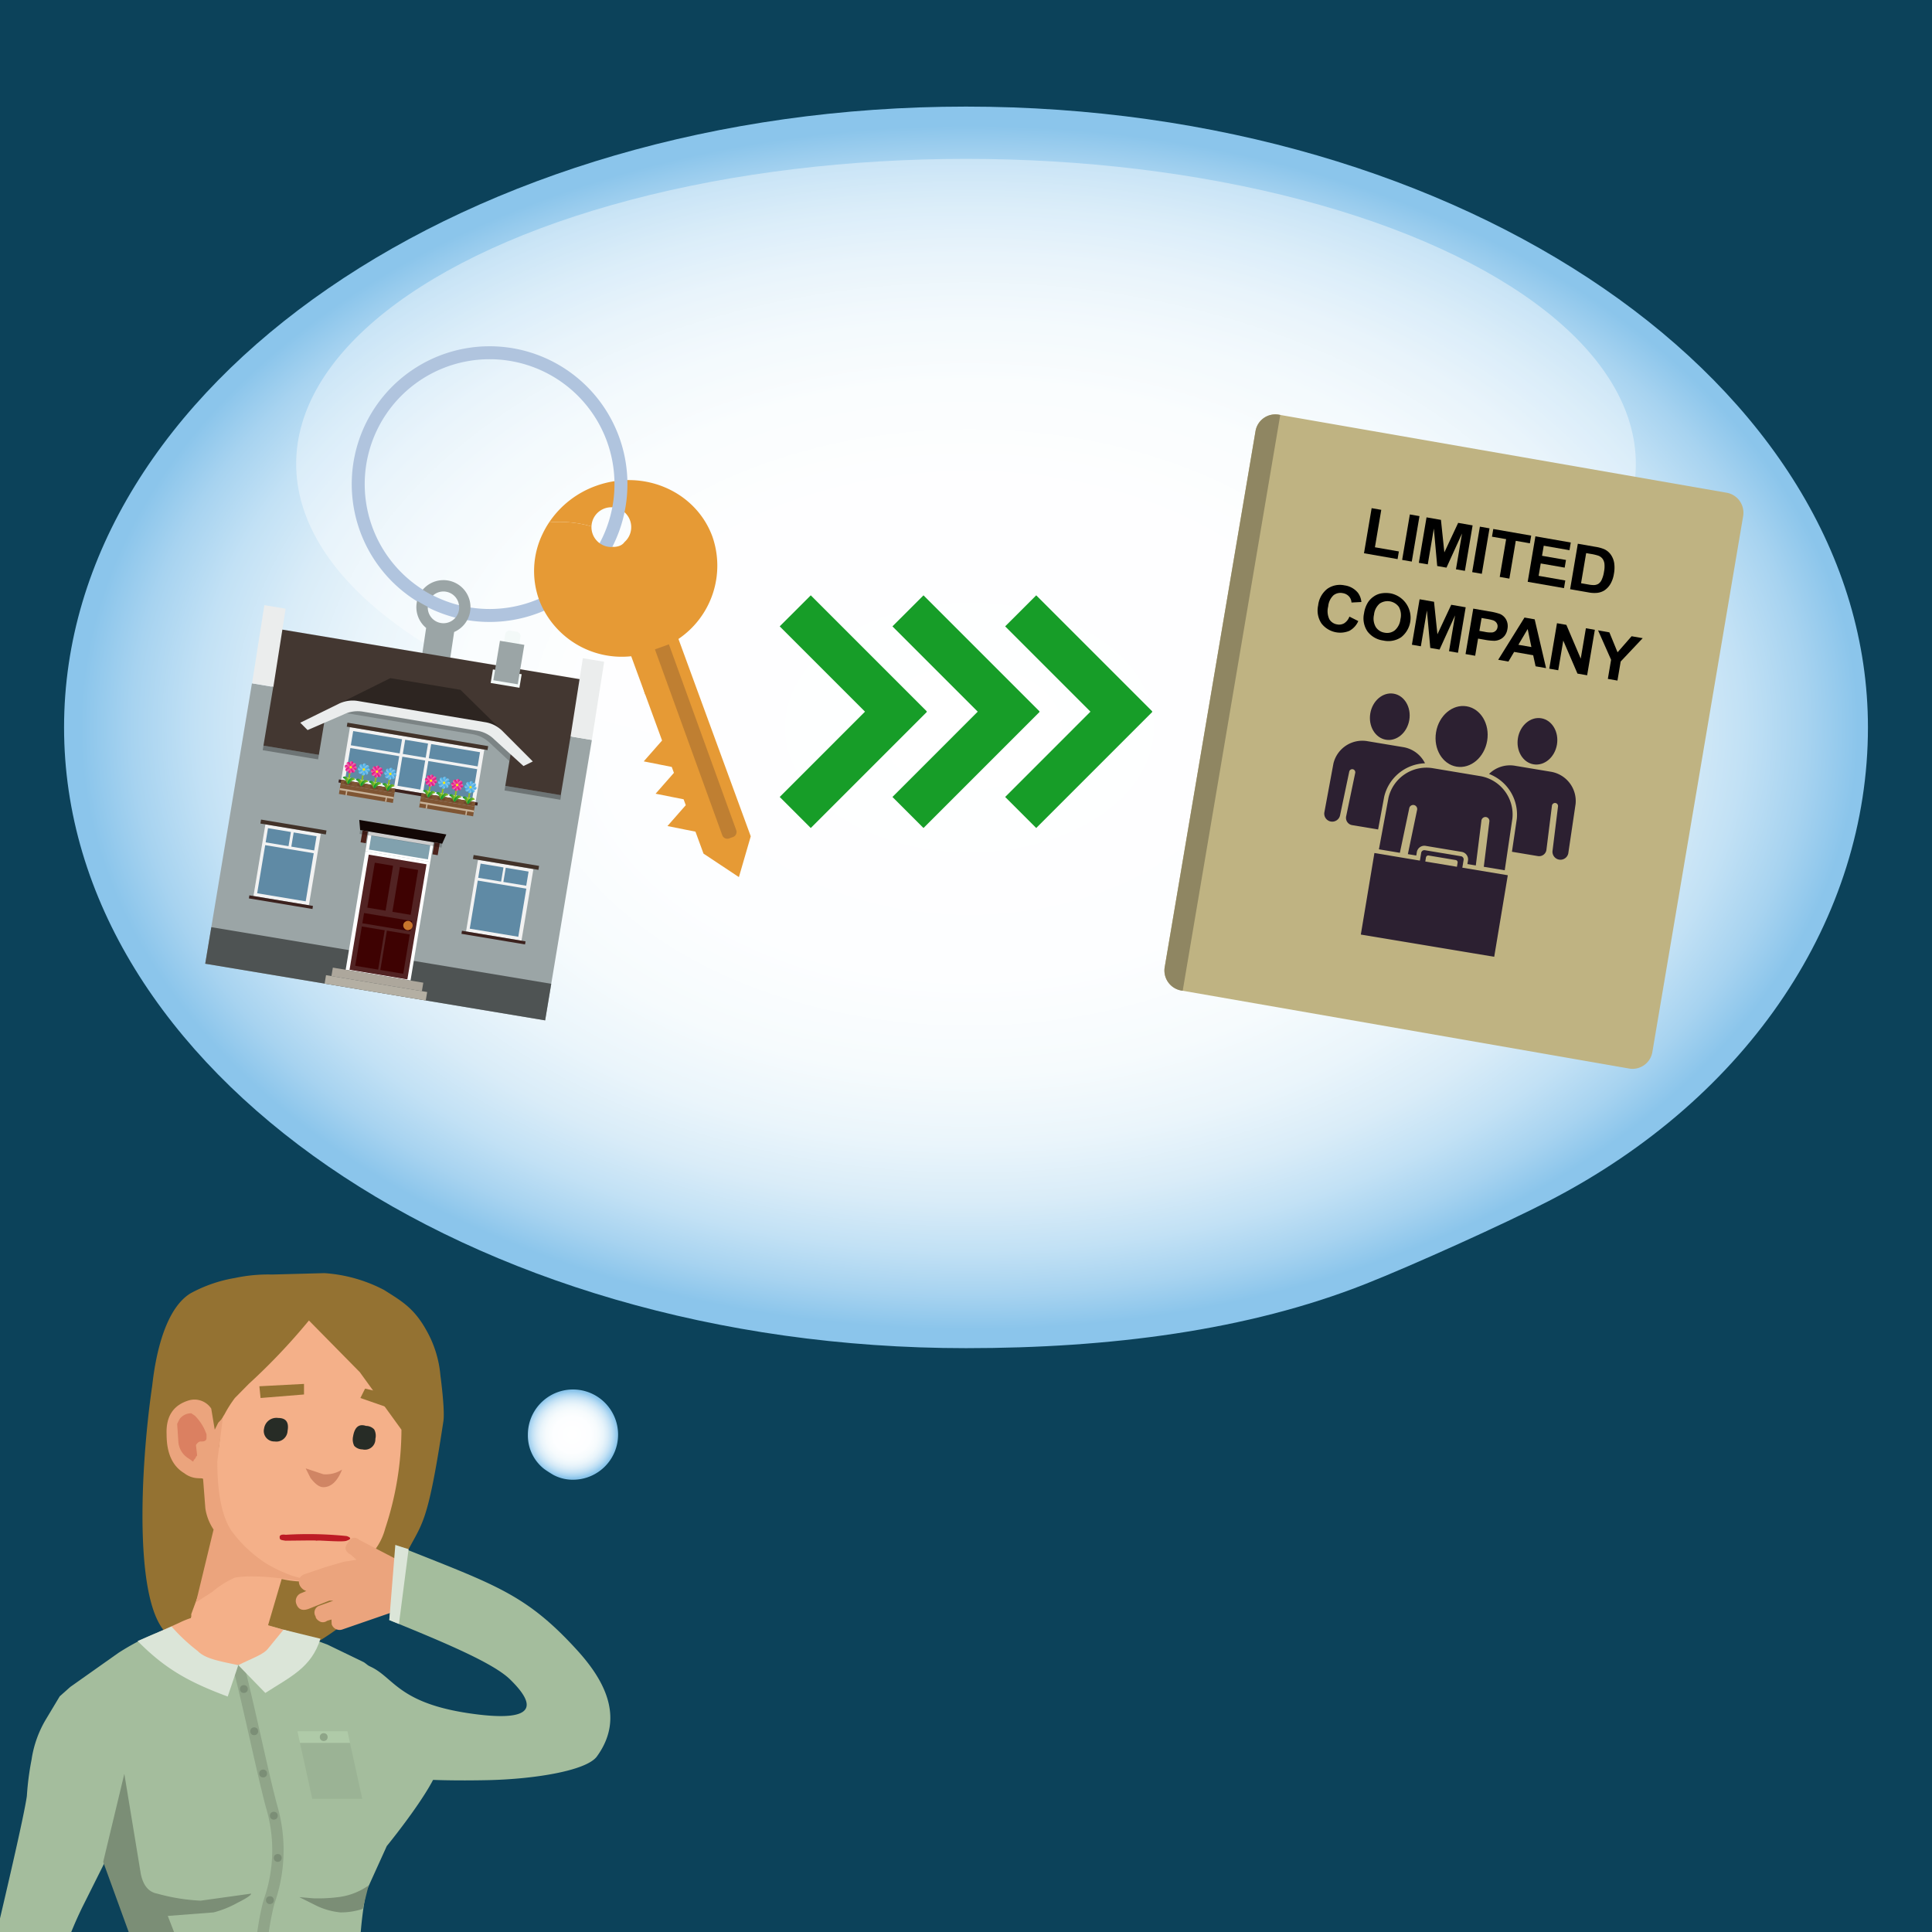 <?xml version="1.0" encoding="UTF-8"?>
<svg xmlns="http://www.w3.org/2000/svg" xmlns:xlink="http://www.w3.org/1999/xlink" width="300" height="300" viewBox="0 0 300 300">
  <defs>
    <style>.cls-1,.cls-135,.cls-18{isolation:isolate;}.cls-2{fill:#0c425a;}.cls-3{fill:url(#radial-gradient);}.cls-4{fill:#947232;}.cls-5{fill:#a4bd9d;}.cls-16,.cls-6{fill:#7b8e76;}.cls-7{fill:#f4b089;}.cls-8{fill:#eba47d;}.cls-9{fill:#db8061;}.cls-10{fill:#d08564;}.cls-11{fill:#272c26;}.cls-12{fill:#bd1b25;}.cls-13{opacity:0.5;}.cls-14{fill:#dbe5d8;}.cls-15{fill:#dcffd5;}.cls-15,.cls-16,.cls-33{opacity:0.2;}.cls-17{fill:url(#radial-gradient-2);}.cls-126,.cls-18{fill:#fff;}.cls-18{opacity:0.4;}.cls-19{fill:#bfb382;}.cls-20{fill:#8f8662;}.cls-21{fill:#2c2031;}.cls-22{fill:#e69a35;}.cls-23{fill:#b0c4de;}.cls-24,.cls-43{fill:none;}.cls-25,.cls-28{fill:#9ba5a6;}.cls-26{fill:#bf7f32;}.cls-27{fill:#433731;}.cls-100,.cls-101,.cls-102,.cls-103,.cls-106,.cls-107,.cls-108,.cls-109,.cls-110,.cls-111,.cls-112,.cls-113,.cls-116,.cls-117,.cls-118,.cls-119,.cls-120,.cls-121,.cls-122,.cls-123,.cls-131,.cls-132,.cls-27,.cls-28,.cls-30,.cls-31,.cls-33,.cls-36,.cls-44,.cls-45,.cls-46,.cls-47,.cls-48,.cls-49,.cls-50,.cls-51,.cls-55,.cls-56,.cls-57,.cls-58,.cls-59,.cls-60,.cls-61,.cls-62,.cls-65,.cls-66,.cls-67,.cls-68,.cls-69,.cls-70,.cls-71,.cls-72,.cls-75,.cls-76,.cls-77,.cls-78,.cls-79,.cls-80,.cls-81,.cls-82,.cls-86,.cls-87,.cls-88,.cls-89,.cls-90,.cls-91,.cls-92,.cls-93,.cls-96,.cls-97,.cls-98,.cls-99{fill-rule:evenodd;}.cls-29,.cls-42{opacity:0.3;}.cls-30,.cls-34{fill:#ebeded;}.cls-31{fill:#4e5353;}.cls-32{fill:#2d2521;}.cls-35,.cls-36{fill:#f3f9f8;}.cls-37{fill:#f2f2f2;}.cls-38{fill:#5f8aa5;}.cls-39{fill:#423229;}.cls-40{fill:#3c221e;}.cls-41{fill:#7f5533;}.cls-42{fill:#422918;mix-blend-mode:multiply;}.cls-43{stroke:#93c01f;stroke-miterlimit:10;stroke-width:0.238px;}.cls-44{fill:url(#linear-gradient);}.cls-45{fill:url(#linear-gradient-2);}.cls-46{fill:url(#linear-gradient-3);}.cls-47{fill:url(#linear-gradient-4);}.cls-48{fill:url(#linear-gradient-5);}.cls-49{fill:url(#linear-gradient-6);}.cls-50{fill:url(#linear-gradient-7);}.cls-51{fill:url(#linear-gradient-8);}.cls-52{fill:#fcea0d;}.cls-53{fill:url(#linear-gradient-9);}.cls-54{fill:url(#linear-gradient-10);}.cls-55{fill:url(#linear-gradient-11);}.cls-56{fill:url(#linear-gradient-12);}.cls-57{fill:url(#linear-gradient-13);}.cls-58{fill:url(#linear-gradient-14);}.cls-59{fill:url(#linear-gradient-15);}.cls-60{fill:url(#linear-gradient-16);}.cls-61{fill:url(#linear-gradient-17);}.cls-62{fill:url(#linear-gradient-18);}.cls-63{fill:url(#linear-gradient-19);}.cls-64{fill:url(#linear-gradient-20);}.cls-65{fill:url(#linear-gradient-21);}.cls-66{fill:url(#linear-gradient-22);}.cls-67{fill:url(#linear-gradient-23);}.cls-68{fill:url(#linear-gradient-24);}.cls-69{fill:url(#linear-gradient-25);}.cls-70{fill:url(#linear-gradient-26);}.cls-71{fill:url(#linear-gradient-27);}.cls-72{fill:url(#linear-gradient-28);}.cls-73{fill:url(#linear-gradient-29);}.cls-74{fill:url(#linear-gradient-30);}.cls-75{fill:url(#linear-gradient-31);}.cls-76{fill:url(#linear-gradient-32);}.cls-77{fill:url(#linear-gradient-33);}.cls-78{fill:url(#linear-gradient-34);}.cls-79{fill:url(#linear-gradient-35);}.cls-80{fill:url(#linear-gradient-36);}.cls-81{fill:url(#linear-gradient-37);}.cls-82{fill:url(#linear-gradient-38);}.cls-83{fill:url(#linear-gradient-39);}.cls-84{fill:url(#linear-gradient-40);}.cls-85{fill:#c7b299;}.cls-86{fill:url(#linear-gradient-41);}.cls-87{fill:url(#linear-gradient-42);}.cls-88{fill:url(#linear-gradient-43);}.cls-89{fill:url(#linear-gradient-44);}.cls-90{fill:url(#linear-gradient-45);}.cls-91{fill:url(#linear-gradient-46);}.cls-92{fill:url(#linear-gradient-47);}.cls-93{fill:url(#linear-gradient-48);}.cls-94{fill:url(#linear-gradient-49);}.cls-95{fill:url(#linear-gradient-50);}.cls-96{fill:url(#linear-gradient-51);}.cls-97{fill:url(#linear-gradient-52);}.cls-98{fill:url(#linear-gradient-53);}.cls-99{fill:url(#linear-gradient-54);}.cls-100{fill:url(#linear-gradient-55);}.cls-101{fill:url(#linear-gradient-56);}.cls-102{fill:url(#linear-gradient-57);}.cls-103{fill:url(#linear-gradient-58);}.cls-104{fill:url(#linear-gradient-59);}.cls-105{fill:url(#linear-gradient-60);}.cls-106{fill:url(#linear-gradient-61);}.cls-107{fill:url(#linear-gradient-62);}.cls-108{fill:url(#linear-gradient-63);}.cls-109{fill:url(#linear-gradient-64);}.cls-110{fill:url(#linear-gradient-65);}.cls-111{fill:url(#linear-gradient-66);}.cls-112{fill:url(#linear-gradient-67);}.cls-113{fill:url(#linear-gradient-68);}.cls-114{fill:url(#linear-gradient-69);}.cls-115{fill:url(#linear-gradient-70);}.cls-116{fill:url(#linear-gradient-71);}.cls-117{fill:url(#linear-gradient-72);}.cls-118{fill:url(#linear-gradient-73);}.cls-119{fill:url(#linear-gradient-74);}.cls-120{fill:url(#linear-gradient-75);}.cls-121{fill:url(#linear-gradient-76);}.cls-122{fill:url(#linear-gradient-77);}.cls-123{fill:url(#linear-gradient-78);}.cls-124{fill:url(#linear-gradient-79);}.cls-125{fill:url(#linear-gradient-80);}.cls-127{fill:#522323;}.cls-128{fill:#3e0202;}.cls-129{fill:#c8752c;}.cls-130{fill:#81a1ae;}.cls-131{fill:#ada79c;}.cls-132{fill:#b4afa3;}.cls-133{fill:#120705;}.cls-134{fill:#4b221b;}.cls-135{opacity:0.2;}.cls-136{fill:#179d28;}</style>
    <radialGradient id="radial-gradient" cx="-2385.478" cy="-26.34" r="6.71" gradientTransform="matrix(1.053, 0, 0, -1.012, 2600.757, 196.121)" gradientUnits="userSpaceOnUse">
      <stop offset="0" stop-color="#fff"></stop>
      <stop offset="0.415" stop-color="#fdfeff"></stop>
      <stop offset="0.576" stop-color="#f6fbfd"></stop>
      <stop offset="0.692" stop-color="#eaf5fb"></stop>
      <stop offset="0.787" stop-color="#d9ecf8"></stop>
      <stop offset="0.87" stop-color="#c2e1f5"></stop>
      <stop offset="0.942" stop-color="#a7d3f0"></stop>
      <stop offset="1" stop-color="#8bc5eb"></stop>
    </radialGradient>
    <radialGradient id="radial-gradient-2" cx="-1475.573" cy="65.306" r="96.854" gradientTransform="translate(-1952.15 175.987) rotate(180) scale(1.425 0.965)" xlink:href="#radial-gradient"></radialGradient>
    <linearGradient id="linear-gradient" x1="75.717" y1="150.755" x2="76.247" y2="150.755" gradientTransform="translate(4.383 -42.573) rotate(9.46)" gradientUnits="userSpaceOnUse">
      <stop offset="0" stop-color="#ef87b5"></stop>
      <stop offset="0.406" stop-color="#eb4b9c"></stop>
      <stop offset="0.806" stop-color="#e71586"></stop>
      <stop offset="1" stop-color="#e5007e"></stop>
    </linearGradient>
    <linearGradient id="linear-gradient-2" x1="-1982.636" y1="160.363" x2="-1982.107" y2="160.363" gradientTransform="translate(-1927.39 -47.987) rotate(-170.54)" xlink:href="#linear-gradient"></linearGradient>
    <linearGradient id="linear-gradient-3" x1="-945.428" y1="-886.453" x2="-944.898" y2="-886.453" gradientTransform="translate(-974.762 905.835) rotate(99.46)" xlink:href="#linear-gradient"></linearGradient>
    <linearGradient id="linear-gradient-4" x1="-961.492" y1="1197.572" x2="-960.962" y2="1197.572" gradientTransform="translate(-969.349 -1025.938) rotate(-80.54)" xlink:href="#linear-gradient"></linearGradient>
    <linearGradient id="linear-gradient-5" x1="-220.043" y1="-579.335" x2="-219.513" y2="-579.335" gradientTransform="translate(-288.768 634.418) rotate(54.46)" xlink:href="#linear-gradient"></linearGradient>
    <linearGradient id="linear-gradient-6" x1="-1686.877" y1="890.454" x2="-1686.347" y2="890.454" gradientTransform="translate(-1650.91 -735.379) rotate(-125.54)" xlink:href="#linear-gradient"></linearGradient>
    <linearGradient id="linear-gradient-7" x1="-1675.518" y1="-590.694" x2="-1674.988" y2="-590.694" gradientTransform="translate(-1651.754 612.684) rotate(144.46)" xlink:href="#linear-gradient"></linearGradient>
    <linearGradient id="linear-gradient-8" x1="-231.401" y1="901.813" x2="-230.872" y2="901.813" gradientTransform="translate(-281.956 -749.457) rotate(-35.54)" xlink:href="#linear-gradient"></linearGradient>
    <linearGradient id="linear-gradient-9" x1="75.027" y1="153.377" x2="76.092" y2="153.377" gradientTransform="translate(4.383 -42.573) rotate(9.46)" gradientUnits="userSpaceOnUse">
      <stop offset="0" stop-color="#008d36"></stop>
      <stop offset="0.448" stop-color="#48a62b"></stop>
      <stop offset="0.82" stop-color="#7eb922"></stop>
      <stop offset="1" stop-color="#93c01f"></stop>
    </linearGradient>
    <linearGradient id="linear-gradient-10" x1="75.872" y1="153.377" x2="76.937" y2="153.377" xlink:href="#linear-gradient-9"></linearGradient>
    <linearGradient id="linear-gradient-11" x1="77.776" y1="150.755" x2="78.306" y2="150.755" gradientTransform="translate(4.383 -42.573) rotate(9.46)" gradientUnits="userSpaceOnUse">
      <stop offset="0" stop-color="#9ccaee"></stop>
      <stop offset="0.25" stop-color="#7fc0ea"></stop>
      <stop offset="0.754" stop-color="#4aafe3"></stop>
      <stop offset="1" stop-color="#35a8e0"></stop>
    </linearGradient>
    <linearGradient id="linear-gradient-12" x1="-1984.695" y1="160.363" x2="-1984.166" y2="160.363" gradientTransform="translate(-1927.39 -47.987) rotate(-170.54)" xlink:href="#linear-gradient-11"></linearGradient>
    <linearGradient id="linear-gradient-13" x1="-945.428" y1="-888.512" x2="-944.898" y2="-888.512" gradientTransform="translate(-974.762 905.835) rotate(99.46)" xlink:href="#linear-gradient-11"></linearGradient>
    <linearGradient id="linear-gradient-14" x1="-961.492" y1="1199.631" x2="-960.962" y2="1199.631" gradientTransform="translate(-969.349 -1025.938) rotate(-80.54)" xlink:href="#linear-gradient-11"></linearGradient>
    <linearGradient id="linear-gradient-15" x1="-218.587" y1="-580.791" x2="-218.057" y2="-580.791" gradientTransform="translate(-288.768 634.418) rotate(54.46)" xlink:href="#linear-gradient-11"></linearGradient>
    <linearGradient id="linear-gradient-16" x1="-1688.333" y1="891.91" x2="-1687.803" y2="891.91" gradientTransform="translate(-1650.91 -735.379) rotate(-125.54)" xlink:href="#linear-gradient-11"></linearGradient>
    <linearGradient id="linear-gradient-17" x1="-1676.974" y1="-592.15" x2="-1676.444" y2="-592.15" gradientTransform="translate(-1651.754 612.684) rotate(144.46)" xlink:href="#linear-gradient-11"></linearGradient>
    <linearGradient id="linear-gradient-18" x1="-229.946" y1="903.269" x2="-229.416" y2="903.269" gradientTransform="translate(-281.956 -749.457) rotate(-35.54)" xlink:href="#linear-gradient-11"></linearGradient>
    <linearGradient id="linear-gradient-19" x1="77.086" y1="153.377" x2="78.151" y2="153.377" xlink:href="#linear-gradient-9"></linearGradient>
    <linearGradient id="linear-gradient-20" x1="77.931" y1="153.377" x2="78.996" y2="153.377" xlink:href="#linear-gradient-9"></linearGradient>
    <linearGradient id="linear-gradient-21" x1="81.947" y1="150.755" x2="82.476" y2="150.755" xlink:href="#linear-gradient-11"></linearGradient>
    <linearGradient id="linear-gradient-22" x1="-1988.866" y1="160.363" x2="-1988.336" y2="160.363" gradientTransform="translate(-1927.39 -47.987) rotate(-170.54)" xlink:href="#linear-gradient-11"></linearGradient>
    <linearGradient id="linear-gradient-23" x1="-945.428" y1="-892.683" x2="-944.898" y2="-892.683" gradientTransform="translate(-974.762 905.835) rotate(99.46)" xlink:href="#linear-gradient-11"></linearGradient>
    <linearGradient id="linear-gradient-24" x1="-961.492" y1="1203.802" x2="-960.962" y2="1203.802" gradientTransform="translate(-969.349 -1025.938) rotate(-80.54)" xlink:href="#linear-gradient-11"></linearGradient>
    <linearGradient id="linear-gradient-25" x1="-215.637" y1="-583.74" x2="-215.108" y2="-583.74" gradientTransform="translate(-288.768 634.418) rotate(54.46)" xlink:href="#linear-gradient-11"></linearGradient>
    <linearGradient id="linear-gradient-26" x1="-1691.282" y1="894.859" x2="-1690.752" y2="894.859" gradientTransform="translate(-1650.91 -735.379) rotate(-125.54)" xlink:href="#linear-gradient-11"></linearGradient>
    <linearGradient id="linear-gradient-27" x1="-1679.923" y1="-595.099" x2="-1679.393" y2="-595.099" gradientTransform="translate(-1651.754 612.684) rotate(144.46)" xlink:href="#linear-gradient-11"></linearGradient>
    <linearGradient id="linear-gradient-28" x1="-226.996" y1="906.218" x2="-226.467" y2="906.218" gradientTransform="translate(-281.956 -749.457) rotate(-35.54)" xlink:href="#linear-gradient-11"></linearGradient>
    <linearGradient id="linear-gradient-29" x1="81.256" y1="153.377" x2="82.322" y2="153.377" xlink:href="#linear-gradient-9"></linearGradient>
    <linearGradient id="linear-gradient-30" x1="82.101" y1="153.377" x2="83.166" y2="153.377" xlink:href="#linear-gradient-9"></linearGradient>
    <linearGradient id="linear-gradient-31" x1="79.835" y1="150.755" x2="80.365" y2="150.755" xlink:href="#linear-gradient"></linearGradient>
    <linearGradient id="linear-gradient-32" x1="-1986.755" y1="160.363" x2="-1986.225" y2="160.363" gradientTransform="translate(-1927.39 -47.987) rotate(-170.54)" xlink:href="#linear-gradient"></linearGradient>
    <linearGradient id="linear-gradient-33" x1="-945.428" y1="-890.571" x2="-944.898" y2="-890.571" gradientTransform="translate(-974.762 905.835) rotate(99.46)" xlink:href="#linear-gradient"></linearGradient>
    <linearGradient id="linear-gradient-34" x1="-961.492" y1="1201.69" x2="-960.962" y2="1201.69" gradientTransform="translate(-969.349 -1025.938) rotate(-80.54)" xlink:href="#linear-gradient"></linearGradient>
    <linearGradient id="linear-gradient-35" x1="-217.131" y1="-582.247" x2="-216.601" y2="-582.247" gradientTransform="translate(-288.768 634.418) rotate(54.46)" xlink:href="#linear-gradient"></linearGradient>
    <linearGradient id="linear-gradient-36" x1="-1689.789" y1="893.366" x2="-1689.259" y2="893.366" gradientTransform="translate(-1650.91 -735.379) rotate(-125.54)" xlink:href="#linear-gradient"></linearGradient>
    <linearGradient id="linear-gradient-37" x1="-1678.43" y1="-593.606" x2="-1677.9" y2="-593.606" gradientTransform="translate(-1651.754 612.684) rotate(144.46)" xlink:href="#linear-gradient"></linearGradient>
    <linearGradient id="linear-gradient-38" x1="-228.489" y1="904.725" x2="-227.96" y2="904.725" gradientTransform="translate(-281.956 -749.457) rotate(-35.54)" xlink:href="#linear-gradient"></linearGradient>
    <linearGradient id="linear-gradient-39" x1="79.145" y1="153.377" x2="80.21" y2="153.377" xlink:href="#linear-gradient-9"></linearGradient>
    <linearGradient id="linear-gradient-40" x1="79.99" y1="153.377" x2="81.055" y2="153.377" xlink:href="#linear-gradient-9"></linearGradient>
    <linearGradient id="linear-gradient-41" x1="88.344" y1="150.755" x2="88.874" y2="150.755" xlink:href="#linear-gradient"></linearGradient>
    <linearGradient id="linear-gradient-42" x1="-1995.264" y1="160.363" x2="-1994.734" y2="160.363" gradientTransform="translate(-1927.39 -47.987) rotate(-170.54)" xlink:href="#linear-gradient"></linearGradient>
    <linearGradient id="linear-gradient-43" x1="-945.428" y1="-899.081" x2="-944.898" y2="-899.081" gradientTransform="translate(-974.762 905.835) rotate(99.46)" xlink:href="#linear-gradient"></linearGradient>
    <linearGradient id="linear-gradient-44" x1="-961.492" y1="1210.199" x2="-960.962" y2="1210.199" gradientTransform="translate(-969.349 -1025.938) rotate(-80.54)" xlink:href="#linear-gradient"></linearGradient>
    <linearGradient id="linear-gradient-45" x1="-211.114" y1="-588.264" x2="-210.584" y2="-588.264" gradientTransform="translate(-288.768 634.418) rotate(54.46)" xlink:href="#linear-gradient"></linearGradient>
    <linearGradient id="linear-gradient-46" x1="-1695.806" y1="899.383" x2="-1695.276" y2="899.383" gradientTransform="translate(-1650.91 -735.379) rotate(-125.54)" xlink:href="#linear-gradient"></linearGradient>
    <linearGradient id="linear-gradient-47" x1="-1684.447" y1="-599.623" x2="-1683.917" y2="-599.623" gradientTransform="translate(-1651.754 612.684) rotate(144.46)" xlink:href="#linear-gradient"></linearGradient>
    <linearGradient id="linear-gradient-48" x1="-222.472" y1="910.742" x2="-221.943" y2="910.742" gradientTransform="translate(-281.956 -749.457) rotate(-35.54)" xlink:href="#linear-gradient"></linearGradient>
    <linearGradient id="linear-gradient-49" x1="87.654" y1="153.377" x2="88.719" y2="153.377" xlink:href="#linear-gradient-9"></linearGradient>
    <linearGradient id="linear-gradient-50" x1="88.499" y1="153.377" x2="89.564" y2="153.377" xlink:href="#linear-gradient-9"></linearGradient>
    <linearGradient id="linear-gradient-51" x1="90.403" y1="150.755" x2="90.933" y2="150.755" xlink:href="#linear-gradient-11"></linearGradient>
    <linearGradient id="linear-gradient-52" x1="-1997.323" y1="160.363" x2="-1996.793" y2="160.363" gradientTransform="translate(-1927.39 -47.987) rotate(-170.54)" xlink:href="#linear-gradient-11"></linearGradient>
    <linearGradient id="linear-gradient-53" x1="-945.428" y1="-901.14" x2="-944.898" y2="-901.14" gradientTransform="translate(-974.762 905.835) rotate(99.46)" xlink:href="#linear-gradient-11"></linearGradient>
    <linearGradient id="linear-gradient-54" x1="-961.492" y1="1212.259" x2="-960.962" y2="1212.259" gradientTransform="translate(-969.349 -1025.938) rotate(-80.54)" xlink:href="#linear-gradient-11"></linearGradient>
    <linearGradient id="linear-gradient-55" x1="-209.658" y1="-589.72" x2="-209.128" y2="-589.72" gradientTransform="translate(-288.768 634.418) rotate(54.46)" xlink:href="#linear-gradient-11"></linearGradient>
    <linearGradient id="linear-gradient-56" x1="-1697.262" y1="900.839" x2="-1696.732" y2="900.839" gradientTransform="translate(-1650.91 -735.379) rotate(-125.54)" xlink:href="#linear-gradient-11"></linearGradient>
    <linearGradient id="linear-gradient-57" x1="-1685.903" y1="-601.079" x2="-1685.373" y2="-601.079" gradientTransform="translate(-1651.754 612.684) rotate(144.46)" xlink:href="#linear-gradient-11"></linearGradient>
    <linearGradient id="linear-gradient-58" x1="-221.017" y1="912.198" x2="-220.487" y2="912.198" gradientTransform="translate(-281.956 -749.457) rotate(-35.54)" xlink:href="#linear-gradient-11"></linearGradient>
    <linearGradient id="linear-gradient-59" x1="89.713" y1="153.377" x2="90.778" y2="153.377" xlink:href="#linear-gradient-9"></linearGradient>
    <linearGradient id="linear-gradient-60" x1="90.558" y1="153.377" x2="91.623" y2="153.377" xlink:href="#linear-gradient-9"></linearGradient>
    <linearGradient id="linear-gradient-61" x1="94.574" y1="150.755" x2="95.104" y2="150.755" xlink:href="#linear-gradient-11"></linearGradient>
    <linearGradient id="linear-gradient-62" x1="-2001.493" y1="160.363" x2="-2000.964" y2="160.363" gradientTransform="translate(-1927.39 -47.987) rotate(-170.54)" xlink:href="#linear-gradient-11"></linearGradient>
    <linearGradient id="linear-gradient-63" x1="-945.428" y1="-905.31" x2="-944.898" y2="-905.31" gradientTransform="translate(-974.762 905.835) rotate(99.46)" xlink:href="#linear-gradient-11"></linearGradient>
    <linearGradient id="linear-gradient-64" x1="-961.492" y1="1216.429" x2="-960.962" y2="1216.429" gradientTransform="translate(-969.349 -1025.938) rotate(-80.54)" xlink:href="#linear-gradient-11"></linearGradient>
    <linearGradient id="linear-gradient-65" x1="-206.709" y1="-592.669" x2="-206.179" y2="-592.669" gradientTransform="translate(-288.768 634.418) rotate(54.46)" xlink:href="#linear-gradient-11"></linearGradient>
    <linearGradient id="linear-gradient-66" x1="-1700.211" y1="903.788" x2="-1699.681" y2="903.788" gradientTransform="translate(-1650.91 -735.379) rotate(-125.54)" xlink:href="#linear-gradient-11"></linearGradient>
    <linearGradient id="linear-gradient-67" x1="-1688.852" y1="-604.028" x2="-1688.322" y2="-604.028" gradientTransform="translate(-1651.754 612.684) rotate(144.46)" xlink:href="#linear-gradient-11"></linearGradient>
    <linearGradient id="linear-gradient-68" x1="-218.067" y1="915.147" x2="-217.538" y2="915.147" gradientTransform="translate(-281.956 -749.457) rotate(-35.54)" xlink:href="#linear-gradient-11"></linearGradient>
    <linearGradient id="linear-gradient-69" x1="93.884" y1="153.377" x2="94.949" y2="153.377" xlink:href="#linear-gradient-9"></linearGradient>
    <linearGradient id="linear-gradient-70" x1="94.729" y1="153.377" x2="95.794" y2="153.377" xlink:href="#linear-gradient-9"></linearGradient>
    <linearGradient id="linear-gradient-71" x1="92.462" y1="150.755" x2="92.992" y2="150.755" xlink:href="#linear-gradient"></linearGradient>
    <linearGradient id="linear-gradient-72" x1="-1999.382" y1="160.363" x2="-1998.852" y2="160.363" gradientTransform="translate(-1927.39 -47.987) rotate(-170.54)" xlink:href="#linear-gradient"></linearGradient>
    <linearGradient id="linear-gradient-73" x1="-945.428" y1="-903.199" x2="-944.898" y2="-903.199" gradientTransform="translate(-974.762 905.835) rotate(99.46)" xlink:href="#linear-gradient"></linearGradient>
    <linearGradient id="linear-gradient-74" x1="-961.492" y1="1214.318" x2="-960.962" y2="1214.318" gradientTransform="translate(-969.349 -1025.938) rotate(-80.54)" xlink:href="#linear-gradient"></linearGradient>
    <linearGradient id="linear-gradient-75" x1="-208.202" y1="-591.176" x2="-207.672" y2="-591.176" gradientTransform="translate(-288.768 634.418) rotate(54.46)" xlink:href="#linear-gradient"></linearGradient>
    <linearGradient id="linear-gradient-76" x1="-1698.718" y1="902.295" x2="-1698.188" y2="902.295" gradientTransform="translate(-1650.91 -735.379) rotate(-125.54)" xlink:href="#linear-gradient"></linearGradient>
    <linearGradient id="linear-gradient-77" x1="-1687.359" y1="-602.535" x2="-1686.829" y2="-602.535" gradientTransform="translate(-1651.754 612.684) rotate(144.46)" xlink:href="#linear-gradient"></linearGradient>
    <linearGradient id="linear-gradient-78" x1="-219.561" y1="913.654" x2="-219.031" y2="913.654" gradientTransform="translate(-281.956 -749.457) rotate(-35.54)" xlink:href="#linear-gradient"></linearGradient>
    <linearGradient id="linear-gradient-79" x1="91.772" y1="153.377" x2="92.837" y2="153.377" xlink:href="#linear-gradient-9"></linearGradient>
    <linearGradient id="linear-gradient-80" x1="92.617" y1="153.377" x2="93.682" y2="153.377" xlink:href="#linear-gradient-9"></linearGradient>
  </defs>
  <g class="cls-1">
    <g id="back">
      <rect class="cls-2" x="-9.648" y="-9.648" width="319.296" height="319.296"></rect>
    </g>
    <g id="Layer_1" data-name="Layer 1">
      <path class="cls-3" d="M85.962,229.043a6.437,6.437,0,0,0,3.175.724,7.004,7.004,0,1,0-7.169-7.002,6.607,6.607,0,0,0,2.537,5.342C84.859,228.367,85.589,228.834,85.962,229.043Z"></path>
      <g id="Symbol_1_Newcz_0_Layer2_3_MEMBER_9_MEMBER_0_MEMBER_0_MEMBER_0_FILL" data-name="Symbol 1   Newcz 0 Layer2 3 MEMBER 9 MEMBER 0 MEMBER 0 MEMBER 0 FILL">
        <path class="cls-4" d="M59.644,200.309a23.257,23.257,0,0,0-9.272-2.617l-8.114.215a24.782,24.782,0,0,0-5.76.534,21.924,21.924,0,0,0-6.891,2.373c-4.952,2.989-5.829,13.382-5.986,14.456-1.812,12.415-3.103,35.5,3.074,38.983,6.007,3.388,7.119,3.449,14.296,3.563,7.058.112,18.782-9.874,21.841-16.062,2.71-5.482,3.459-4.208,6.018-21.062.267-1.761-.464-7.123-.464-7.123a17.131,17.131,0,0,0-2.14-6.933C64.291,203.084,62.336,202.019,59.644,200.309Z"></path>
      </g>
      <path class="cls-5" d="M-1.849,305.711q5.472-22.978,6.018-26.808a43.76,43.76,0,0,1,.73-5.654,17.107,17.107,0,0,1,2.188-6.2l2.188-3.647,1.642-1.459,7.477-5.288c12.493-8.039,22.555-5.009,32.461-1.277l5.654,2.736c4.133,2.918,8.368,9.981,11.165,14.601,3.096.84-7.617,13.943-7.617,13.943l-3.183,7.017a59.198,59.198,0,0,0-.912,15.136c.636,5.489.962,12.78,2.327,21.965-5.321,1.856-11.933,3.893-19.244,3.959-7.787.07-15.643-2.472-21.093-4.744l.625-2.579q2.917-11.671,2.918-16.23l-.182-6.383a26.243,26.243,0,0,0-1.459-5.471l-3.647-10.03-3.465,6.93A62.809,62.809,0,0,0,8.363,308.264q-1.094,6.93,3.283,31.367,0,3.465-1.459,2.918l-4.924.182A88.887,88.887,0,0,1,.886,331.242Q-3.309,316.471-1.849,305.711Z"></path>
      <g id="Symbol_1_Newczashhaww_0_Layer2_3_MEMBER_6_MEMBER_0_MEMBER_0_MEMBER_0_FILL" data-name="Symbol 1   Newczashhaww 0 Layer2 3 MEMBER 6 MEMBER 0 MEMBER 0 MEMBER 0 FILL">
        <path class="cls-6" d="M48.666,294.769l-2.188-.182,2.553,1.277a10.989,10.989,0,0,0,3.83,1.094,10.886,10.886,0,0,0,3.465-.547l.912-3.647a10.211,10.211,0,0,1-4.742,1.824A24.755,24.755,0,0,1,48.666,294.769Z"></path>
      </g>
      <g id="Symbol_1_Newczashhaww_0_Layer2_3_MEMBER_10_MEMBER_0_MEMBER_0_MEMBER_0_FILL" data-name="Symbol 1   Newczashhaww 0 Layer2 3 MEMBER 10 MEMBER 0 MEMBER 0 MEMBER 0 FILL">
        <path class="cls-7" d="M27.868,251.97,24.59,253.454l4.215,2.939c4.929,3.494,12.165,2.68,15.784-1.775l1.018-1.085-7.258-2.124a13.56,13.56,0,0,0-4.638-.802h0A13.144,13.144,0,0,0,27.868,251.97Z"></path>
      </g>
      <g id="Symbol_1_Newczashhaww_0_Layer2_3_MEMBER_11_MEMBER_0_MEMBER_0_MEMBER_0_FILL" data-name="Symbol 1   Newczashhaww 0 Layer2 3 MEMBER 11 MEMBER 0 MEMBER 0 MEMBER 0 FILL">
        <path class="cls-7" d="M29.7,250.637v.365q-.365,1.094,1.277,3.465,1.459,2.188,3.1,2.371a5.175,5.175,0,0,0,4.012-.182q2.37-.547,2.918-2.006v-.182l2.736-9.301h.182l-9.665-6.93Z"></path>
      </g>
      <g id="Symbol_1_Newczashhaww_0_Layer2_3_MEMBER_12_MEMBER_0_MEMBER_0_MEMBER_0_FILL" data-name="Symbol 1   Newczashhaww 0 Layer2 3 MEMBER 12 MEMBER 0 MEMBER 0 MEMBER 0 FILL">
        <path class="cls-7" d="M47.969,205.045a96.357,96.357,0,0,1-9.342,9.848l-2.156,2.188a18.666,18.666,0,0,0-1.617,2.553,4.266,4.266,0,0,0-.719,2.918q-.001,2.55-.539,3.1.178-.189-.18-1.824l-.539-3.83a3.276,3.276,0,0,0-1.976-2.188,3.886,3.886,0,0,0-2.695.547,4.414,4.414,0,0,0-1.796,3.1l-.36,1.824.36,1.824.898,1.641v.182l.179.182v.182l1.756,1.55,1.657.639a3.464,3.464,0,0,1,1.796.73,19.637,19.637,0,0,0,1.617,7.477l-.18.547,9.521,6.93a15.235,15.235,0,0,0,13.473-3.283,9.592,9.592,0,0,0,2.695-4.559,49.285,49.285,0,0,0,2.515-15.319l-6.467-8.936Z"></path>
      </g>
      <g id="Symbol_1_Newczashhaww_0_Layer2_3_MEMBER_13_MEMBER_0_MEMBER_0_MEMBER_0_FILL" data-name="Symbol 1   Newczashhaww 0 Layer2 3 MEMBER 13 MEMBER 0 MEMBER 0 MEMBER 0 FILL">
        <path class="cls-8" d="M32.8,218.723a3.123,3.123,0,0,0-3.465-1.276q-3.648,1.094-3.465,5.288,0,4.377,2.735,6.018a3.703,3.703,0,0,0,2.918.73l.365,4.741a8.073,8.073,0,0,0,1.276,3.283L30.429,248.813l2.553-1.641a14.496,14.496,0,0,1,3.465-2.188q2.918-.547,9.118.365a18.402,18.402,0,0,0,5.653-.182,12.842,12.842,0,0,1-6.018-.547,22.777,22.777,0,0,1-3.829-1.824,20.348,20.348,0,0,1-5.438-5.106q-2.188-3.283-2.189-10.76l.879-6.93q.001.182-.73.912l-.547,1.094Z"></path>
      </g>
      <g id="Symbol_1_Newczashhaww_0_Layer2_3_MEMBER_14_MEMBER_0_MEMBER_0_MEMBER_0_FILL" data-name="Symbol 1   Newczashhaww 0 Layer2 3 MEMBER 14 MEMBER 0 MEMBER 0 MEMBER 0 FILL">
        <path class="cls-9" d="M29.7,219.452a2.246,2.246,0,0,0-1.824.912l-.365.73.182,2.736a3.287,3.287,0,0,0,1.459,2.553l.547.365c.243.243.365.243.365,0q.365-.365.365-.547l.182-.182-.182-1.641q.365-.547.729-.547h.182q.729,0,.729-.547v-.547a7.389,7.389,0,0,0-1.824-2.918Z"></path>
      </g>
      <g id="Symbol_1_Newczashhaww_0_Layer2_3_MEMBER_15_MEMBER_0_MEMBER_0_MEMBER_0_FILL" data-name="Symbol 1   Newczashhaww 0 Layer2 3 MEMBER 15 MEMBER 0 MEMBER 0 MEMBER 0 FILL">
        <path class="cls-10" d="M50.203,228.921l-2.736-.912.729,1.459q1.094,1.459,2.006,1.459,1.824,0,2.918-2.735A4.675,4.675,0,0,1,50.203,228.921Z"></path>
      </g>
      <g id="Symbol_1_Newczashhaww_0_Layer2_3_MEMBER_16_MEMBER_0_MEMBER_0_MEMBER_0_FILL" data-name="Symbol 1   Newczashhaww 0 Layer2 3 MEMBER 16 MEMBER 0 MEMBER 0 MEMBER 0 FILL">
        <path class="cls-11" d="M42.648,223.829a1.741,1.741,0,0,0,2.006-1.641q.365-2.006-1.459-2.006a1.933,1.933,0,0,0-2.188,1.641A1.62,1.62,0,0,0,42.648,223.829Z"></path>
      </g>
      <g id="Symbol_1_Newczashhaww_0_Layer2_3_MEMBER_17_MEMBER_0_MEMBER_0_MEMBER_0_FILL" data-name="Symbol 1   Newczashhaww 0 Layer2 3 MEMBER 17 MEMBER 0 MEMBER 0 MEMBER 0 FILL">
        <path class="cls-11" d="M56.283,225.061a1.62,1.62,0,0,0,2.006-1.641,2.058,2.058,0,0,0-.183-1.459,1.749,1.749,0,0,0-1.276-.547q-1.641-.547-2.006,1.641a2.188,2.188,0,0,0,.182,1.459A1.751,1.751,0,0,0,56.283,225.061Z"></path>
      </g>
      <g id="Symbol_1_Newczashhaww_0_Layer2_3_MEMBER_18_MEMBER_0_MEMBER_0_MEMBER_0_FILL" data-name="Symbol 1   Newczashhaww 0 Layer2 3 MEMBER 18 MEMBER 0 MEMBER 0 MEMBER 0 FILL">
        <path class="cls-4" d="M40.459,217.081l6.747-.547V214.893l-6.93.365Z"></path>
      </g>
      <g id="Symbol_1_Newczashhaww_0_Layer2_3_MEMBER_19_MEMBER_0_MEMBER_0_MEMBER_0_FILL" data-name="Symbol 1   Newczashhaww 0 Layer2 3 MEMBER 19 MEMBER 0 MEMBER 0 MEMBER 0 FILL">
        <path class="cls-4" d="M60.155,218.54,59.061,216.17l-2.371-.547-.729,1.459Z"></path>
      </g>
      <path class="cls-6" d="M19.305,318.841q2.189-14.771,1.824-15.683l-5.106-14.042,3.283-13.677L21.858,290.94q.547,2.735,2.553,3.1a30.093,30.093,0,0,0,6.747,1.094l7.842-1.094q0,.364-2.188,1.459a15.533,15.533,0,0,1-3.647,1.459l-7.113.547,1.277,3.283.912,10.395-2.006,4.742-3.663,15.812c-1.896-.646-3.004-1.645-4.539-2.299C18.631,326.17,18.621,322.945,19.305,318.841Z"></path>
      <path class="cls-5" d="M75.755,276.42c7.171-.153,15.312-1.451,16.933-3.682,4.592-6.316.706-12.356-3.113-16.542-8.093-8.87-12.906-10.15-28.191-16.291.348-.12-.936,11.656-.936,11.656,8.644,3.516,16.142,6.669,18.754,9.217,5.774,5.632.892,6.172-5.102,5.433-12.542-1.546-12.834-5.889-16.864-7.541a17.616,17.616,0,0,0-4.768-.562C49.307,265.209,36.449,277.256,75.755,276.42Z"></path>
      <g id="Symbol_1_Newcz_0_Layer2_3_MEMBER_20_MEMBER_0_MEMBER_0_MEMBER_0_FILL" data-name="Symbol 1   Newcz 0 Layer2 3 MEMBER 20 MEMBER 0 MEMBER 0 MEMBER 0 FILL">
        <path class="cls-12" d="M43.425,238.639c0,.478.138.476.897.598l3.849-.041c1.795,0,.254.092,1.225.016.897.003,3.959.264,4.437.025q1.077-.358,0-.718a58.323,58.323,0,0,0-9.459-.2C43.693,238.221,43.425,238.4,43.425,238.639Z"></path>
      </g>
      <g id="Symbol_1_Newcz_0_Layer2_2_MEMBER_27_MEMBER_0_MEMBER_0_MEMBER_0_FILL" data-name="Symbol 1   Newcz 0 Layer2 2 MEMBER 27 MEMBER 0 MEMBER 0 MEMBER 0 FILL">
        <path class="cls-8" d="M61.559,242.468l-.054-.226-.272-.291-5.4-2.817q-1.098-.884-1.821.445-.884,1.097.445,1.82l.9.8-2.042.324-2.906.858-3.152,1.065a1.235,1.235,0,0,0-.682,1.781,1.731,1.731,0,0,0,.987.824l-.744.312a1.298,1.298,0,0,0-.793,1.721q.464,1.257,1.892.743l3.102-1.236.171-.05.564.02-2.127.763a1.114,1.114,0,0,0-.622,1.671q.041.453.705.814a1.064,1.064,0,0,0,1.076-.132l.684-.202.031.734a1.298,1.298,0,0,0,1.721.793l7.512-2.594Z"></path>
      </g>
      <g class="cls-13">
        <path class="cls-6" d="M39.823,332.425c-.001-.222-.07-22.224-.262-24.517a44.95,44.95,0,0,1,1.227-12.347c.066-.246.157-.538.263-.876a22.968,22.968,0,0,0,.243-14.025c-.695-2.595-1.527-6.274-2.407-10.17-.886-3.923-1.804-7.98-2.747-11.707l1.721-.435c.948,3.749,1.867,7.817,2.757,11.751.876,3.878,1.704,7.54,2.39,10.102a24.91,24.91,0,0,1-.264,15.015c-.097.31-.181.578-.242.805a43.538,43.538,0,0,0-1.173,11.74c.198,2.361.266,23.749.269,24.659Z"></path>
      </g>
      <circle class="cls-6" cx="37.864" cy="262.273" r="0.609"></circle>
      <circle class="cls-6" cx="39.471" cy="268.83" r="0.609"></circle>
      <circle class="cls-6" cx="50.266" cy="269.733" r="0.609"></circle>
      <circle class="cls-6" cx="40.862" cy="275.387" r="0.609"></circle>
      <circle class="cls-6" cx="42.519" cy="281.943" r="0.609"></circle>
      <circle class="cls-6" cx="43.128" cy="288.5" r="0.609"></circle>
      <circle class="cls-6" cx="41.909" cy="295.057" r="0.609"></circle>
      <g id="Symbol_1_Newcz_0_Layer2_2_MEMBER_25_MEMBER_0_MEMBER_0_MEMBER_0_FILL" data-name="Symbol 1   Newcz 0 Layer2 2 MEMBER 25 MEMBER 0 MEMBER 0 MEMBER 0 FILL">
        <path class="cls-14" d="M41.599,256.023l2.423-2.967,5.735,1.406c-1.392,4.505-4.686,5.91-8.558,8.42l-4.197-4.317C39.231,257.449,40.895,256.916,41.599,256.023Z"></path>
      </g>
      <g id="Symbol_1_Newcz_0_Layer2_2_MEMBER_26_MEMBER_0_MEMBER_0_MEMBER_0_FILL" data-name="Symbol 1   Newcz 0 Layer2 2 MEMBER 26 MEMBER 0 MEMBER 0 MEMBER 0 FILL">
        <path class="cls-14" d="M37.002,258.565,35.359,263.437c-6.212-2.311-9.789-4.377-13.988-8.619l5.271-2.254a27.977,27.977,0,0,0,4.047,3.794C31.862,257.548,33.834,257.895,37.002,258.565Z"></path>
      </g>
      <polygon class="cls-14" points="61.948 252.172 60.449 251.561 61.385 239.905 63.447 240.556 61.948 252.172"></polygon>
      <polygon class="cls-15" points="53.951 268.83 46.186 268.83 46.582 270.637 54.347 270.637 53.951 268.83"></polygon>
      <polygon class="cls-16" points="46.582 270.637 48.487 279.327 56.252 279.327 54.347 270.637 46.582 270.637"></polygon>
      <path class="cls-17" d="M212.033,199.373c-18.33,7.249-39.753,9.969-62.033,9.969-77.349,0-140.052-43.157-140.052-96.394S72.651,16.553,150,16.553s140.053,43.157,140.053,96.394c0,29.486-18.284,57.403-49.561,73.545C233.572,190.063,219.313,196.494,212.033,199.373Z"></path>
      <ellipse class="cls-18" cx="150" cy="72.04" rx="104.011" ry="47.371"></ellipse>
      <path class="cls-19" d="M252.887,165.908,183.498,153.817a3.157,3.157,0,0,1-2.654-3.568l14.126-83.378a3.122,3.122,0,0,1,3.676-2.465l69.389,12.091a3.157,3.157,0,0,1,2.654,3.568l-14.126,83.378A3.122,3.122,0,0,1,252.887,165.908Z"></path>
      <path class="cls-20" d="M183.649,153.844l-.151-.026a3.157,3.157,0,0,1-2.654-3.568l14.126-83.378a3.122,3.122,0,0,1,3.676-2.465l.151.026Z"></path>
      <path d="M211.8,85.909l1.188-7.002,1.495.261-.985,5.812,3.719.648-.202,1.19Z"></path>
      <path d="M217.724,86.942l1.197-7.06,1.496.261-1.197,7.06Z"></path>
      <path d="M220.315,87.394l1.197-7.06,2.238.391.528,5.05,2.145-4.584,2.244.391-1.197,7.06L226.08,88.4l.942-5.558-2.413,5.301-1.44-.252-.522-5.813-.942,5.558Z"></path>
      <path d="M228.599,88.839l1.197-7.06,1.496.261-1.197,7.06Z"></path>
      <path d="M232.877,89.585l.995-5.865-2.198-.384.202-1.194,5.887,1.027-.202,1.194-2.192-.382-.995,5.866Z"></path>
      <path d="M237.221,90.343l1.197-7.06,5.492.958-.202,1.194-3.997-.697-.266,1.565,3.719.648-.201,1.19-3.719-.648-.326,1.921,4.139.722-.202,1.19Z"></path>
      <path d="M245.004,84.431l2.734.477a5.688,5.688,0,0,1,1.387.381,2.55,2.55,0,0,1,1.007.845,3.123,3.123,0,0,1,.514,1.268,5.064,5.064,0,0,1-.04,1.711,4.495,4.495,0,0,1-.482,1.462,3.12,3.12,0,0,1-1.005,1.109,2.687,2.687,0,0,1-1.147.379,4.78,4.78,0,0,1-1.349-.081l-2.816-.491Zm1.294,1.456-.793,4.676,1.117.195a4.319,4.319,0,0,0,.916.09,1.429,1.429,0,0,0,.654-.189,1.503,1.503,0,0,0,.507-.613,4.447,4.447,0,0,0,.369-1.267,4.12,4.12,0,0,0,.063-1.283,1.632,1.632,0,0,0-.309-.757,1.474,1.474,0,0,0-.636-.454,7.354,7.354,0,0,0-1.216-.281Z"></path>
      <path d="M209.537,95.748l1.377.692a3.115,3.115,0,0,1-1.4,1.523,3.682,3.682,0,0,1-4.326-1.166,3.643,3.643,0,0,1-.506-2.792,3.786,3.786,0,0,1,1.42-2.571,3.4,3.4,0,0,1,2.678-.538,3.236,3.236,0,0,1,2.078,1.151,2.809,2.809,0,0,1,.537,1.433l-1.537.079a1.515,1.515,0,0,0-.402-.963,1.652,1.652,0,0,0-.958-.494,1.74,1.74,0,0,0-1.433.331,2.697,2.697,0,0,0-.823,1.735,2.907,2.907,0,0,0,.184,1.995,1.705,1.705,0,0,0,1.216.797,1.56,1.56,0,0,0,1.088-.182A2.084,2.084,0,0,0,209.537,95.748Z"></path>
      <path d="M211.809,95.227a4.365,4.365,0,0,1,.645-1.752,3.372,3.372,0,0,1,.854-.848,2.931,2.931,0,0,1,1.066-.468,4.295,4.295,0,0,1,1.644-.002,3.86,3.86,0,0,1,1.554,6.793,3.583,3.583,0,0,1-2.772.511,3.655,3.655,0,0,1-2.464-1.419A3.614,3.614,0,0,1,211.809,95.227Zm1.549.221a2.613,2.613,0,0,0,.274,1.919,1.977,1.977,0,0,0,1.371.876,1.944,1.944,0,0,0,1.572-.358,2.645,2.645,0,0,0,.886-1.742,2.618,2.618,0,0,0-.251-1.908,2.174,2.174,0,0,0-2.975-.511A2.606,2.606,0,0,0,213.357,95.448Z"></path>
      <path d="M219.239,100.113l1.197-7.06,2.238.39.528,5.05,2.145-4.584,2.244.391-1.197,7.06-1.39-.242.942-5.557-2.413,5.301-1.44-.251-.521-5.812-.943,5.557Z"></path>
      <path d="M227.569,101.565l1.197-7.059,2.4.419a9.279,9.279,0,0,1,1.761.416,1.983,1.983,0,0,1,.949.877,2.159,2.159,0,0,1,.196,1.45,2.241,2.241,0,0,1-.433,1.05,1.988,1.988,0,0,1-.747.586,2.255,2.255,0,0,1-.833.199,9.116,9.116,0,0,1-1.568-.17l-.976-.17-.452,2.663Zm2.49-5.604-.34,2.003.819.143a4.087,4.087,0,0,0,1.2.095.977.977,0,0,0,.527-.265.93.93,0,0,0,.263-.519.903.903,0,0,0-.131-.678,1.069,1.069,0,0,0-.548-.417,7.705,7.705,0,0,0-1.068-.236Z"></path>
      <path d="M240.073,103.746l-1.627-.284-.374-1.716-2.961-.517-.884,1.497-1.587-.277,4.082-6.556,1.582.276Zm-2.278-3.273-.578-2.798-1.443,2.445Z"></path>
      <path d="M240.571,103.833l1.197-7.06,1.456.254,2.233,5.244.799-4.715,1.39.242-1.197,7.06-1.501-.262-2.205-5.124-.781,4.604Z"></path>
      <path d="M249.665,105.419l.504-2.971-2.02-4.562,1.754.306,1.27,3.097,2.181-2.495,1.724.3-3.418,3.623-.503,2.961Z"></path>
      <ellipse class="cls-21" cx="238.734" cy="115.109" rx="3.626" ry="3.071" transform="translate(85.951 331.677) rotate(-80.54)"></ellipse>
      <ellipse class="cls-21" cx="215.808" cy="111.289" rx="3.626" ry="3.071" transform="translate(70.561 305.871) rotate(-80.54)"></ellipse>
      <ellipse class="cls-21" cx="227.086" cy="114.311" rx="4.753" ry="4.026" transform="matrix(0.164, -0.986, 0.986, 0.164, 77.005, 319.52)"></ellipse>
      <path class="cls-21" d="M243.542,132.377l1.116-7.543a4.613,4.613,0,0,0-3.833-4.997l-5.599-.933a4.609,4.609,0,0,0-4.006,1.275,6.758,6.758,0,0,1,4.313,6.947l-.004.034-.754,5.101,4.032.672a1.145,1.145,0,0,0,1.33-1.043l.843-6.745a.489.489,0,0,1,.465-.46.476.476,0,0,1,.485.511l-.86,6.969a1.241,1.241,0,0,0,1.034,1.317h0A1.241,1.241,0,0,0,243.542,132.377Z"></path>
      <path class="cls-21" d="M221.274,118.522a4.609,4.609,0,0,0-3.376-2.506l-5.599-.933a4.613,4.613,0,0,0-5.247,3.485l-1.391,7.497a1.241,1.241,0,0,0,2.408.6l1.446-6.871a.476.476,0,0,1,.625-.326.489.489,0,0,1,.29.586l-1.39,6.654a1.145,1.145,0,0,0,.92,1.418l4.033.672.947-5.103A6.758,6.758,0,0,1,221.274,118.522Z"></path>
      <path class="cls-21" d="M227.069,134.733l.201-1.207a.496.496,0,0,0-.408-.571l-5.61-.935a.496.496,0,0,0-.571.408l-.201,1.206-7.062-1.177-2.11,12.662,20.712,3.451,2.11-12.662Zm-5.645-1.596a.356.356,0,0,1,.41-.293l4.211.702a.356.356,0,0,1,.293.41l-.106.637-4.914-.819Z"></path>
      <path class="cls-21" d="M218.838,125.46a.624.624,0,0,1,.819-.428.641.641,0,0,1,.381.768l-1.426,6.829,1.305.217.088-.53a1.183,1.183,0,0,1,1.36-.971l5.61.935a1.183,1.183,0,0,1,.971,1.36l-.088.531,1.305.217.865-6.922a.641.641,0,0,1,.609-.603.624.624,0,0,1,.636.67l-.871,7.061,3.253.542,1.194-8.076a6.048,6.048,0,0,0-5.025-6.551l-7.339-1.223a6.047,6.047,0,0,0-6.878,4.568l-1.489,8.027,3.253.542Z"></path>
      <path class="cls-22" d="M105.35,99.216a13.745,13.745,0,0,0,5.275-15.886c-2.587-7.063-10.706-10.583-18.134-7.862a14.741,14.741,0,0,0-7.228,5.654,17.645,17.645,0,0,1,6.581.619,3.087,3.087,0,1,1,5.121,2.434c-.644.917-1.994.766-2.58.718l.883,5.918,4.829,16.779.763,2.083h0l1.946,5.312-1.081,1.231L99.96,118.225l2.624.523,1.727.344.335.914-1.08,1.231L101.8,123.248l2.624.523,1.727.344.335.914-1.081,1.231-1.765,2.011,2.624.523,1.727.344,1.249,3.41,5.496,3.646,1.84-6.333Z"></path>
      <path class="cls-23" d="M76.024,53.769A21.404,21.404,0,1,0,97.427,75.173,21.404,21.404,0,0,0,76.024,53.769Zm0,40.795a19.392,19.392,0,1,1,19.392-19.392A19.392,19.392,0,0,1,76.024,94.565Z"></path>
      <path class="cls-24" d="M68.576,91.864a2.425,2.425,0,0,0-1.362.619,19.319,19.319,0,0,0,4.061,1.522A2.437,2.437,0,0,0,68.576,91.864Z"></path>
      <path class="cls-23" d="M67.214,92.483q-.811-.413-1.578-.898a4.205,4.205,0,0,0-.866,1.707q.802.498,1.648.925A2.435,2.435,0,0,1,67.214,92.483Z"></path>
      <path class="cls-25" d="M68.375,90.11a4.186,4.186,0,0,0-2.739,1.474q.766.485,1.578.898a2.436,2.436,0,0,1,4.061,1.522l0,.002a2.437,2.437,0,1,1-4.841.556,2.46,2.46,0,0,1-.015-.346q-.845-.426-1.648-.925A4.185,4.185,0,0,0,66.17,97.505l-1.858,12.401,4.347.645,1.86-12.415A4.198,4.198,0,0,0,68.375,90.11Z"></path>
      <path class="cls-22" d="M102.933,96.917A16.1,16.1,0,0,0,95.21,84.929a3.087,3.087,0,0,1-3.366-3.188,17.645,17.645,0,0,0-6.581-.619,14.183,14.183,0,0,0-.982,1.723,13.24,13.24,0,0,0-.556,10.338,13.745,13.745,0,0,0,14.289,8.72l2.192,5.983A16.064,16.064,0,0,0,102.933,96.917Z"></path>
      <path class="cls-26" d="M113.823,129.972l-.604.219a.833.833,0,0,1-1.067-.5l-10.453-28.854,2.17-.786,10.453,28.854A.833.833,0,0,1,113.823,129.972Z"></path>
      <polygon class="cls-27" points="87.327 123.731 40.696 115.96 43.617 97.729 90.192 105.49 87.327 123.731 87.327 123.731"></polygon>
      <polygon class="cls-28" points="86.737 145.916 91.905 114.902 88.597 114.351 87.077 123.471 40.91 115.779 42.43 106.658 39.122 106.107 31.867 149.646 84.65 158.442 86.737 145.916"></polygon>
      <rect class="cls-29" x="40.533" y="119.625" width="46.86" height="0.718" transform="translate(20.591 -8.881) rotate(9.46)"></rect>
      <polygon class="cls-30" points="91.905 114.902 88.597 114.351 90.505 102.207 93.813 102.758 91.905 114.902 91.905 114.902"></polygon>
      <polygon class="cls-30" points="42.45 106.662 39.141 106.11 41.05 93.966 44.358 94.517 42.45 106.662 42.45 106.662"></polygon>
      <polygon class="cls-31" points="84.65 158.442 85.596 152.765 32.813 143.97 31.867 149.646 84.65 158.442 84.65 158.442"></polygon>
      <polygon class="cls-32" points="71.499 107.116 60.612 105.301 52.912 109.129 77.762 113.269 71.499 107.116"></polygon>
      <polygon class="cls-25" points="76.95 113.096 53.965 109.266 50.571 110.854 48.56 122.923 77.508 127.747 79.544 115.528 76.95 113.096"></polygon>
      <path class="cls-33" d="M76.155,113.349s-21.064-3.512-21.21-3.532l-1.417.88,19.798,3.299a5.152,5.152,0,0,1,2.661,1.297l3.113,2.899.302-1.815Z"></path>
      <polygon class="cls-24" points="61.008 106.856 56.604 109.02 74.33 111.974 70.865 108.498 61.008 106.856"></polygon>
      <path class="cls-34" d="M75.366,112.147l-19.798-3.299a4.9,4.9,0,0,0-2.967.436l-5.977,2.938,1.14,1.144,5.604-2.427a4.9,4.9,0,0,1,2.967-.436l17.77,2.961a4.9,4.9,0,0,1,2.665,1.374l4.514,4.113,1.45-.712-4.702-4.717A4.9,4.9,0,0,0,75.366,112.147Z"></path>
      <rect class="cls-35" x="76.334" y="104.309" width="4.527" height="2.13" transform="translate(18.389 -11.486) rotate(9.46)"></rect>
      <path class="cls-36" d="M78.452,98.5l-.484,2.902,2.361.393.484-2.902a.696.696,0,0,0-.572-.801l-.987-.165A.696.696,0,0,0,78.452,98.5Z"></path>
      <polygon class="cls-28" points="81.417 100.133 77.63 99.502 76.609 105.627 80.397 106.258 81.417 100.133 81.417 100.133"></polygon>
      <rect class="cls-37" x="53.519" y="114.598" width="21.149" height="8.282" transform="translate(20.388 -8.92) rotate(9.46)"></rect>
      <rect class="cls-38" x="55.533" y="115.202" width="4.576" height="7.691" transform="translate(-69.111 156.515) rotate(-80.54)"></rect>
      <rect class="cls-38" x="57.336" y="111.411" width="2.232" height="7.691" transform="translate(-64.844 153.969) rotate(-80.54)"></rect>
      <rect class="cls-38" x="61.586" y="118.256" width="4.576" height="3.6" transform="translate(-65.048 163.329) rotate(-80.54)"></rect>
      <rect class="cls-38" x="63.39" y="114.465" width="2.232" height="3.6" transform="translate(-60.78 160.784) rotate(-80.54)"></rect>
      <rect class="cls-38" x="67.64" y="117.219" width="4.576" height="7.692" transform="translate(-60.984 170.143) rotate(-80.54)"></rect>
      <rect class="cls-38" x="69.444" y="113.428" width="2.232" height="7.692" transform="translate(-56.717 167.598) rotate(-80.54)"></rect>
      <rect class="cls-39" x="53.747" y="114.036" width="22.156" height="0.622" transform="translate(19.676 -9.1) rotate(9.46)"></rect>
      <rect class="cls-40" x="52.442" y="122.82" width="21.863" height="0.482" transform="translate(21.089 -8.743) rotate(9.46)"></rect>
      <rect class="cls-41" x="56.769" y="117.888" width="0.711" height="8.492" transform="translate(-72.737 158.407) rotate(-80.54)"></rect>
      <ellipse class="cls-42" cx="54.046" cy="121.608" rx="0.244" ry="0.664" transform="translate(-74.791 154.93) rotate(-80.54)"></ellipse>
      <line class="cls-43" x1="54.465" y1="119.141" x2="54.052" y2="121.622"></line>
      <path class="cls-44" d="M54.827,118.581c-.031.184-.2.48-.344.456s-.209-.359-.178-.543a.273.273,0,1,1,.523.087Z"></path>
      <path class="cls-45" d="M54.103,119.702c.031-.184.2-.48.344-.456s.209.359.178.543a.273.273,0,1,1-.522-.087Z"></path>
      <path class="cls-46" d="M55.026,119.503c-.184-.031-.48-.2-.456-.344s.359-.209.543-.178a.273.273,0,1,1-.087.523Z"></path>
      <path class="cls-47" d="M53.905,118.779c.184.031.48.2.456.344s-.359.209-.543.178a.273.273,0,1,1,.087-.522Z"></path>
      <path class="cls-48" d="M55.118,119.001c-.151.108-.481.198-.566.079s.106-.402.258-.51a.273.273,0,1,1,.308.431Z"></path>
      <path class="cls-49" d="M53.813,119.282c.152-.108.481-.198.566-.079s-.107.402-.258.51a.273.273,0,1,1-.308-.431Z"></path>
      <path class="cls-50" d="M54.606,119.794c-.108-.152-.198-.481-.079-.566s.402.107.51.258a.273.273,0,1,1-.431.308Z"></path>
      <path class="cls-51" d="M54.325,118.489c.108.152.198.481.079.566s-.402-.107-.51-.258a.273.273,0,1,1,.431-.308Z"></path>
      <circle class="cls-52" cx="54.465" cy="119.141" r="0.19"></circle>
      <path class="cls-53" d="M54.008,120.831c.185.362.228.759.096.887s-.256-.191-.441-.553-.533-.358-.401-.486A.494.494,0,0,1,54.008,120.831Z"></path>
      <path class="cls-54" d="M54.35,120.888c-.292.283-.462.645-.378.808s.304-.098.597-.38.62-.166.536-.33A.494.494,0,0,0,54.35,120.888Z"></path>
      <ellipse class="cls-42" cx="56.085" cy="121.947" rx="0.244" ry="0.664" transform="translate(-73.422 157.226) rotate(-80.54)"></ellipse>
      <line class="cls-43" x1="56.496" y1="119.48" x2="56.083" y2="121.96"></line>
      <path class="cls-55" d="M56.858,118.919c-.031.184-.2.48-.345.456s-.209-.359-.178-.543a.273.273,0,1,1,.523.087Z"></path>
      <path class="cls-56" d="M56.134,120.04c.031-.184.2-.48.345-.456s.209.359.178.543a.273.273,0,1,1-.523-.087Z"></path>
      <path class="cls-57" d="M57.057,119.842c-.184-.031-.48-.2-.456-.344s.359-.209.543-.178a.273.273,0,1,1-.087.522Z"></path>
      <path class="cls-58" d="M55.936,119.118c.184.031.48.2.456.344s-.359.209-.543.178a.273.273,0,1,1,.087-.522Z"></path>
      <path class="cls-59" d="M57.149,119.339c-.152.108-.481.198-.566.079s.107-.402.258-.51a.273.273,0,1,1,.308.431Z"></path>
      <path class="cls-60" d="M55.844,119.62c.152-.108.481-.198.566-.079s-.107.402-.258.51a.273.273,0,1,1-.308-.431Z"></path>
      <path class="cls-61" d="M56.637,120.132c-.108-.152-.198-.481-.079-.566s.402.106.51.258a.273.273,0,1,1-.431.308Z"></path>
      <path class="cls-62" d="M56.356,118.827c.108.152.198.481.079.566s-.402-.106-.51-.258a.273.273,0,1,1,.431-.308Z"></path>
      <circle class="cls-52" cx="56.496" cy="119.48" r="0.19"></circle>
      <path class="cls-63" d="M56.04,121.17c.185.362.228.76.096.887s-.256-.191-.441-.553-.533-.358-.401-.486A.494.494,0,0,1,56.04,121.17Z"></path>
      <path class="cls-64" d="M56.381,121.226c-.292.283-.462.645-.378.808s.304-.097.597-.38.62-.166.537-.33A.494.494,0,0,0,56.381,121.226Z"></path>
      <ellipse class="cls-42" cx="60.199" cy="122.633" rx="0.244" ry="0.664" transform="translate(-70.661 161.857) rotate(-80.54)"></ellipse>
      <line class="cls-43" x1="60.61" y1="120.165" x2="60.197" y2="122.646"></line>
      <path class="cls-65" d="M60.972,119.605c-.031.184-.2.48-.344.456s-.209-.359-.178-.543a.273.273,0,1,1,.522.087Z"></path>
      <path class="cls-66" d="M60.248,120.726c.031-.184.2-.48.344-.456s.209.359.178.543a.273.273,0,1,1-.523-.087Z"></path>
      <path class="cls-67" d="M61.171,120.527c-.184-.031-.48-.2-.456-.344s.359-.209.543-.178a.273.273,0,1,1-.087.522Z"></path>
      <path class="cls-68" d="M60.05,119.803c.184.031.48.2.456.344s-.359.209-.543.178a.273.273,0,1,1,.087-.522Z"></path>
      <path class="cls-69" d="M61.263,120.025c-.152.108-.481.198-.566.079s.107-.402.258-.51a.273.273,0,1,1,.308.431Z"></path>
      <path class="cls-70" d="M59.958,120.306c.152-.108.481-.198.566-.079s-.106.402-.258.51a.273.273,0,1,1-.308-.431Z"></path>
      <path class="cls-71" d="M60.751,120.818c-.108-.152-.198-.481-.079-.566s.402.106.51.258a.273.273,0,1,1-.431.308Z"></path>
      <path class="cls-72" d="M60.47,119.513c.108.152.198.481.079.566s-.402-.106-.51-.258a.273.273,0,1,1,.431-.308Z"></path>
      <circle class="cls-52" cx="60.61" cy="120.165" r="0.19"></circle>
      <path class="cls-73" d="M60.153,121.855c.185.362.228.76.096.887s-.256-.191-.441-.553-.533-.358-.401-.486A.494.494,0,0,1,60.153,121.855Z"></path>
      <path class="cls-74" d="M60.495,121.912c-.292.283-.462.645-.378.808s.304-.097.597-.38.62-.166.536-.33A.494.494,0,0,0,60.495,121.912Z"></path>
      <ellipse class="cls-42" cx="58.116" cy="122.286" rx="0.244" ry="0.664" transform="translate(-72.059 159.512) rotate(-80.54)"></ellipse>
      <line class="cls-43" x1="58.528" y1="119.818" x2="58.114" y2="122.299"></line>
      <path class="cls-75" d="M58.889,119.257c-.031.184-.2.48-.344.456s-.209-.359-.178-.543a.273.273,0,1,1,.522.087Z"></path>
      <path class="cls-76" d="M58.166,120.379c.031-.184.2-.48.344-.456s.209.359.178.543a.273.273,0,1,1-.523-.087Z"></path>
      <path class="cls-77" d="M59.088,120.18c-.184-.031-.48-.2-.456-.345s.359-.209.543-.178a.273.273,0,1,1-.087.523Z"></path>
      <path class="cls-78" d="M57.967,119.456c.184.031.48.2.456.345s-.359.209-.543.178a.273.273,0,1,1,.087-.523Z"></path>
      <path class="cls-79" d="M59.18,119.678c-.152.108-.481.198-.566.079s.107-.402.258-.51a.273.273,0,1,1,.308.431Z"></path>
      <path class="cls-80" d="M57.875,119.959c.151-.108.481-.198.566-.079s-.106.402-.258.51a.273.273,0,1,1-.308-.431Z"></path>
      <path class="cls-81" d="M58.668,120.471c-.108-.152-.198-.481-.079-.566s.402.107.51.258a.273.273,0,1,1-.431.308Z"></path>
      <path class="cls-82" d="M58.387,119.166c.108.152.198.481.079.566s-.402-.107-.51-.258a.273.273,0,1,1,.431-.308Z"></path>
      <circle class="cls-52" cx="58.528" cy="119.818" r="0.19"></circle>
      <path class="cls-83" d="M58.071,121.508c.185.362.228.76.096.887s-.256-.191-.441-.553-.533-.358-.401-.486A.494.494,0,0,1,58.071,121.508Z"></path>
      <path class="cls-84" d="M58.412,121.565c-.292.283-.462.645-.378.808s.304-.098.597-.38.62-.166.536-.33A.494.494,0,0,0,58.412,121.565Z"></path>
      <rect class="cls-41" x="52.696" y="122.474" width="8.492" height="1.518" transform="translate(92.853 254.149) rotate(-170.54)"></rect>
      <polygon class="cls-85" points="52.78 122.375 61.156 123.771 61.107 124.065 60.092 123.896 59.989 124.512 59.788 124.478 59.891 123.862 53.939 122.87 53.836 123.486 53.635 123.453 53.738 122.837 52.731 122.669 52.78 122.375"></polygon>
      <rect class="cls-41" x="69.225" y="119.963" width="0.711" height="8.492" transform="translate(-64.376 172.427) rotate(-80.54)"></rect>
      <ellipse class="cls-42" cx="66.501" cy="123.683" rx="0.244" ry="0.664" transform="translate(-66.43 168.951) rotate(-80.54)"></ellipse>
      <line class="cls-43" x1="66.921" y1="121.217" x2="66.508" y2="123.697"></line>
      <path class="cls-86" d="M67.283,120.656c-.031.184-.2.48-.344.456s-.209-.359-.178-.543a.273.273,0,1,1,.523.087Z"></path>
      <path class="cls-87" d="M66.559,121.777c.031-.184.2-.48.344-.456s.209.359.178.543a.273.273,0,1,1-.522-.087Z"></path>
      <path class="cls-88" d="M67.482,121.579c-.184-.031-.48-.2-.456-.344s.359-.209.543-.178a.273.273,0,1,1-.087.523Z"></path>
      <path class="cls-89" d="M66.36,120.855c.184.031.48.2.456.344s-.359.209-.543.178a.273.273,0,1,1,.087-.522Z"></path>
      <path class="cls-90" d="M67.573,121.076c-.151.108-.481.198-.566.079s.106-.402.258-.51a.273.273,0,1,1,.308.431Z"></path>
      <path class="cls-91" d="M66.269,121.357c.152-.108.481-.198.566-.079s-.107.402-.258.51a.273.273,0,1,1-.308-.431Z"></path>
      <path class="cls-92" d="M67.062,121.869c-.108-.152-.198-.481-.079-.566s.402.107.51.258a.273.273,0,1,1-.431.308Z"></path>
      <path class="cls-93" d="M66.781,120.564c.108.152.198.481.079.566s-.402-.107-.51-.258a.273.273,0,1,1,.431-.308Z"></path>
      <circle class="cls-52" cx="66.921" cy="121.217" r="0.19"></circle>
      <path class="cls-94" d="M66.464,122.907c.185.362.228.76.096.887s-.256-.191-.441-.553-.533-.358-.4-.486A.494.494,0,0,1,66.464,122.907Z"></path>
      <path class="cls-95" d="M66.805,122.963c-.292.283-.462.645-.378.808s.304-.098.597-.38.62-.166.536-.33A.494.494,0,0,0,66.805,122.963Z"></path>
      <ellipse class="cls-42" cx="68.541" cy="124.023" rx="0.244" ry="0.664" transform="translate(-65.061 171.247) rotate(-80.54)"></ellipse>
      <line class="cls-43" x1="68.952" y1="121.555" x2="68.539" y2="124.036"></line>
      <path class="cls-96" d="M69.314,120.995c-.031.184-.2.48-.345.456s-.209-.359-.178-.543a.273.273,0,1,1,.523.087Z"></path>
      <path class="cls-97" d="M68.59,122.116c.031-.184.2-.48.345-.456s.209.359.178.543a.273.273,0,1,1-.523-.087Z"></path>
      <path class="cls-98" d="M69.513,121.917c-.184-.031-.48-.2-.456-.344s.359-.209.543-.178a.273.273,0,1,1-.087.522Z"></path>
      <path class="cls-99" d="M68.391,121.193c.184.031.48.2.456.344s-.359.209-.543.178a.273.273,0,1,1,.087-.522Z"></path>
      <path class="cls-100" d="M69.605,121.415c-.152.108-.481.198-.566.079s.107-.402.258-.51a.273.273,0,1,1,.308.431Z"></path>
      <path class="cls-101" d="M68.3,121.696c.152-.108.481-.198.566-.079s-.107.402-.258.51a.273.273,0,1,1-.308-.431Z"></path>
      <path class="cls-102" d="M69.093,122.208c-.108-.152-.198-.481-.079-.566s.402.106.51.258a.273.273,0,1,1-.431.308Z"></path>
      <path class="cls-103" d="M68.812,120.903c.108.152.198.481.079.566s-.402-.106-.51-.258a.273.273,0,1,1,.431-.308Z"></path>
      <circle class="cls-52" cx="68.952" cy="121.555" r="0.19"></circle>
      <path class="cls-104" d="M68.495,123.245c.185.362.228.76.096.887s-.256-.191-.441-.553-.533-.358-.401-.486A.494.494,0,0,1,68.495,123.245Z"></path>
      <path class="cls-105" d="M68.836,123.302c-.292.283-.462.645-.378.808s.304-.097.597-.38.62-.166.537-.33A.494.494,0,0,0,68.836,123.302Z"></path>
      <ellipse class="cls-42" cx="72.655" cy="124.708" rx="0.244" ry="0.664" transform="translate(-62.3 175.877) rotate(-80.54)"></ellipse>
      <line class="cls-43" x1="73.066" y1="122.241" x2="72.653" y2="124.721"></line>
      <path class="cls-106" d="M73.428,121.68c-.031.184-.2.48-.344.456s-.209-.359-.178-.543a.273.273,0,1,1,.522.087Z"></path>
      <path class="cls-107" d="M72.704,122.801c.031-.184.2-.48.344-.456s.209.359.178.543a.273.273,0,1,1-.523-.087Z"></path>
      <path class="cls-108" d="M73.627,122.603c-.184-.031-.48-.2-.456-.344s.359-.209.543-.178a.273.273,0,1,1-.087.522Z"></path>
      <path class="cls-109" d="M72.505,121.879c.184.031.48.2.456.344s-.359.209-.543.178a.273.273,0,1,1,.087-.522Z"></path>
      <path class="cls-110" d="M73.718,122.1c-.152.108-.481.198-.566.079s.107-.402.258-.51a.273.273,0,1,1,.308.431Z"></path>
      <path class="cls-111" d="M72.414,122.381c.152-.108.481-.198.566-.079s-.106.402-.258.51a.273.273,0,1,1-.308-.431Z"></path>
      <path class="cls-112" d="M73.207,122.893c-.108-.152-.198-.481-.079-.566s.402.106.51.258a.273.273,0,1,1-.431.308Z"></path>
      <path class="cls-113" d="M72.925,121.588c.108.152.198.481.079.566s-.402-.106-.51-.258a.273.273,0,1,1,.431-.308Z"></path>
      <circle class="cls-52" cx="73.066" cy="122.241" r="0.19"></circle>
      <path class="cls-114" d="M72.609,123.93c.185.362.228.76.096.887s-.256-.191-.441-.553-.533-.358-.401-.486A.494.494,0,0,1,72.609,123.93Z"></path>
      <path class="cls-115" d="M72.95,123.987c-.292.283-.462.645-.378.808s.304-.097.597-.38.62-.166.536-.33A.494.494,0,0,0,72.95,123.987Z"></path>
      <ellipse class="cls-42" cx="70.572" cy="124.361" rx="0.244" ry="0.664" transform="translate(-63.698 173.533) rotate(-80.54)"></ellipse>
      <line class="cls-43" x1="70.983" y1="121.894" x2="70.57" y2="124.374"></line>
      <path class="cls-116" d="M71.345,121.333c-.031.184-.2.48-.344.456s-.209-.359-.178-.543a.273.273,0,1,1,.522.087Z"></path>
      <path class="cls-117" d="M70.621,122.454c.031-.184.2-.48.344-.456s.209.359.178.543a.273.273,0,1,1-.523-.087Z"></path>
      <path class="cls-118" d="M71.544,122.256c-.184-.031-.48-.2-.456-.345s.359-.209.543-.178a.273.273,0,1,1-.087.523Z"></path>
      <path class="cls-119" d="M70.422,121.532c.184.031.48.2.456.345s-.359.209-.543.178a.273.273,0,1,1,.087-.523Z"></path>
      <path class="cls-120" d="M71.636,121.753c-.152.108-.481.198-.566.079s.107-.402.258-.51a.273.273,0,1,1,.308.431Z"></path>
      <path class="cls-121" d="M70.331,122.034c.151-.108.481-.198.566-.079s-.106.402-.258.51a.273.273,0,1,1-.308-.431Z"></path>
      <path class="cls-122" d="M71.124,122.546c-.108-.152-.198-.481-.079-.566s.402.107.51.258a.273.273,0,1,1-.431.308Z"></path>
      <path class="cls-123" d="M70.843,121.241c.108.152.198.481.079.566s-.402-.107-.51-.258a.273.273,0,1,1,.431-.308Z"></path>
      <circle class="cls-52" cx="70.983" cy="121.894" r="0.19"></circle>
      <path class="cls-124" d="M70.526,123.583c.185.362.228.76.096.887s-.256-.191-.441-.553-.533-.358-.401-.486A.494.494,0,0,1,70.526,123.583Z"></path>
      <path class="cls-125" d="M70.867,123.64c-.292.283-.462.645-.378.808s.304-.098.597-.38.62-.166.536-.33A.494.494,0,0,0,70.867,123.64Z"></path>
      <rect class="cls-41" x="65.151" y="124.549" width="8.492" height="1.518" transform="translate(117.254 260.318) rotate(-170.54)"></rect>
      <polygon class="cls-85" points="65.236 124.451 73.612 125.846 73.563 126.14 72.547 125.971 72.445 126.587 72.244 126.554 72.347 125.938 66.394 124.946 66.292 125.562 66.091 125.529 66.194 124.912 65.187 124.745 65.236 124.451"></polygon>
      <rect class="cls-37" x="40.224" y="128.648" width="8.726" height="11.28" transform="translate(22.678 -5.502) rotate(9.46)"></rect>
      <rect class="cls-38" x="40.537" y="131.778" width="7.574" height="7.641" transform="translate(-96.715 157.031) rotate(-80.54)"></rect>
      <rect class="cls-38" x="42.093" y="128.196" width="2.232" height="3.6" transform="translate(-92.121 151.251) rotate(-80.54)"></rect>
      <rect class="cls-38" x="46.079" y="128.86" width="2.232" height="3.6" transform="translate(-89.446 155.737) rotate(-80.54)"></rect>
      <rect class="cls-39" x="40.413" y="128.107" width="10.303" height="0.622" transform="translate(21.727 -5.743) rotate(9.46)"></rect>
      <rect class="cls-40" x="38.616" y="139.847" width="10.009" height="0.482" transform="translate(23.619 -5.264) rotate(9.46)"></rect>
      <rect class="cls-37" x="73.234" y="134.148" width="8.726" height="11.28" transform="translate(24.032 -10.853) rotate(9.46)"></rect>
      <rect class="cls-38" x="73.547" y="137.278" width="7.574" height="7.641" transform="translate(-74.557 194.189) rotate(-80.54)"></rect>
      <rect class="cls-38" x="75.103" y="133.697" width="2.232" height="3.6" transform="translate(-69.963 188.408) rotate(-80.54)"></rect>
      <rect class="cls-38" x="79.089" y="134.361" width="2.232" height="3.6" transform="matrix(0.164, -0.986, 0.986, 0.164, -67.287, 192.894)"></rect>
      <rect class="cls-39" x="73.423" y="133.607" width="10.303" height="0.622" transform="translate(23.08 -11.094) rotate(9.46)"></rect>
      <rect class="cls-40" x="71.625" y="145.348" width="10.009" height="0.482" transform="translate(24.972 -10.615) rotate(9.46)"></rect>
      <rect class="cls-126" x="60.49" y="126.369" width="3.091" height="10.207" transform="translate(-77.846 171.055) rotate(-80.54)"></rect>
      <rect class="cls-126" x="50.907" y="137.106" width="18.68" height="10.207" transform="translate(-89.932 178.263) rotate(-80.54)"></rect>
      <path class="cls-127" d="M66.233,134.205l-8.978-1.496-2.979,17.88,8.978,1.496Z"></path>
      <path class="cls-128" d="M62.094,134.609l-1.163,6.976,2.838.473,1.162-6.976Z"></path>
      <path class="cls-128" d="M58.2,133.961l-1.162,6.976,2.838.473,1.162-6.976Z"></path>
      <path class="cls-128" d="M58.721,150.56l1.018-6.107L56.181,143.86l-1.018,6.107Z"></path>
      <path class="cls-128" d="M62.614,151.209l1.018-6.107-3.558-.593-1.018,6.107Z"></path>
      <path class="cls-128" d="M63.715,144.606l.265-1.588-7.451-1.242-.265,1.588Z"></path>
      <path class="cls-129" d="M64.065,143.824a.649.649,0,0,0-.132-.524.711.711,0,0,0-.988-.182l-.02.014a.649.649,0,0,0-.295.453.667.667,0,0,0,.13.54.698.698,0,0,0,.468.298.74.74,0,0,0,.837-.598Z"></path>
      <path class="cls-130" d="M66.451,133.447l.365-2.191L57.658,129.73l-.365,2.191Z"></path>
      <polygon class="cls-131" points="51.465 151.564 51.684 150.252 65.731 152.592 65.512 153.904 51.465 151.564 51.465 151.564"></polygon>
      <polygon class="cls-132" points="50.406 152.735 50.624 151.423 66.33 154.04 66.111 155.352 63.772 154.963 50.406 152.735 50.406 152.735"></polygon>
      <polygon class="cls-133" points="69.306 129.572 55.787 127.319 55.925 128.891 68.665 131.014 69.306 129.572"></polygon>
      <rect class="cls-134" x="55.617" y="129.533" width="1.871" height="0.823" transform="translate(-80.92 164.37) rotate(-80.54)"></rect>
      <rect class="cls-134" x="66.78" y="131.393" width="1.871" height="0.823" transform="translate(-73.426 176.935) rotate(-80.54)"></rect>
      <rect class="cls-135" x="61.943" y="123.794" width="0.605" height="12.915" transform="translate(-76.465 170.242) rotate(-80.54)"></rect>
      <polygon class="cls-136" points="161.423 110.466 143.399 92.442 138.577 97.263 151.821 110.507 138.577 123.752 143.399 128.573 161.423 110.549 161.381 110.507 161.423 110.466"></polygon>
      <polygon class="cls-136" points="178.927 110.466 160.903 92.442 156.081 97.263 169.325 110.507 156.081 123.752 160.903 128.573 178.927 110.549 178.885 110.507 178.927 110.466"></polygon>
      <polygon class="cls-136" points="143.919 110.466 125.895 92.442 121.073 97.263 134.317 110.507 121.073 123.752 125.895 128.573 143.919 110.549 143.877 110.507 143.919 110.466"></polygon>
    </g>
  </g>
</svg>
